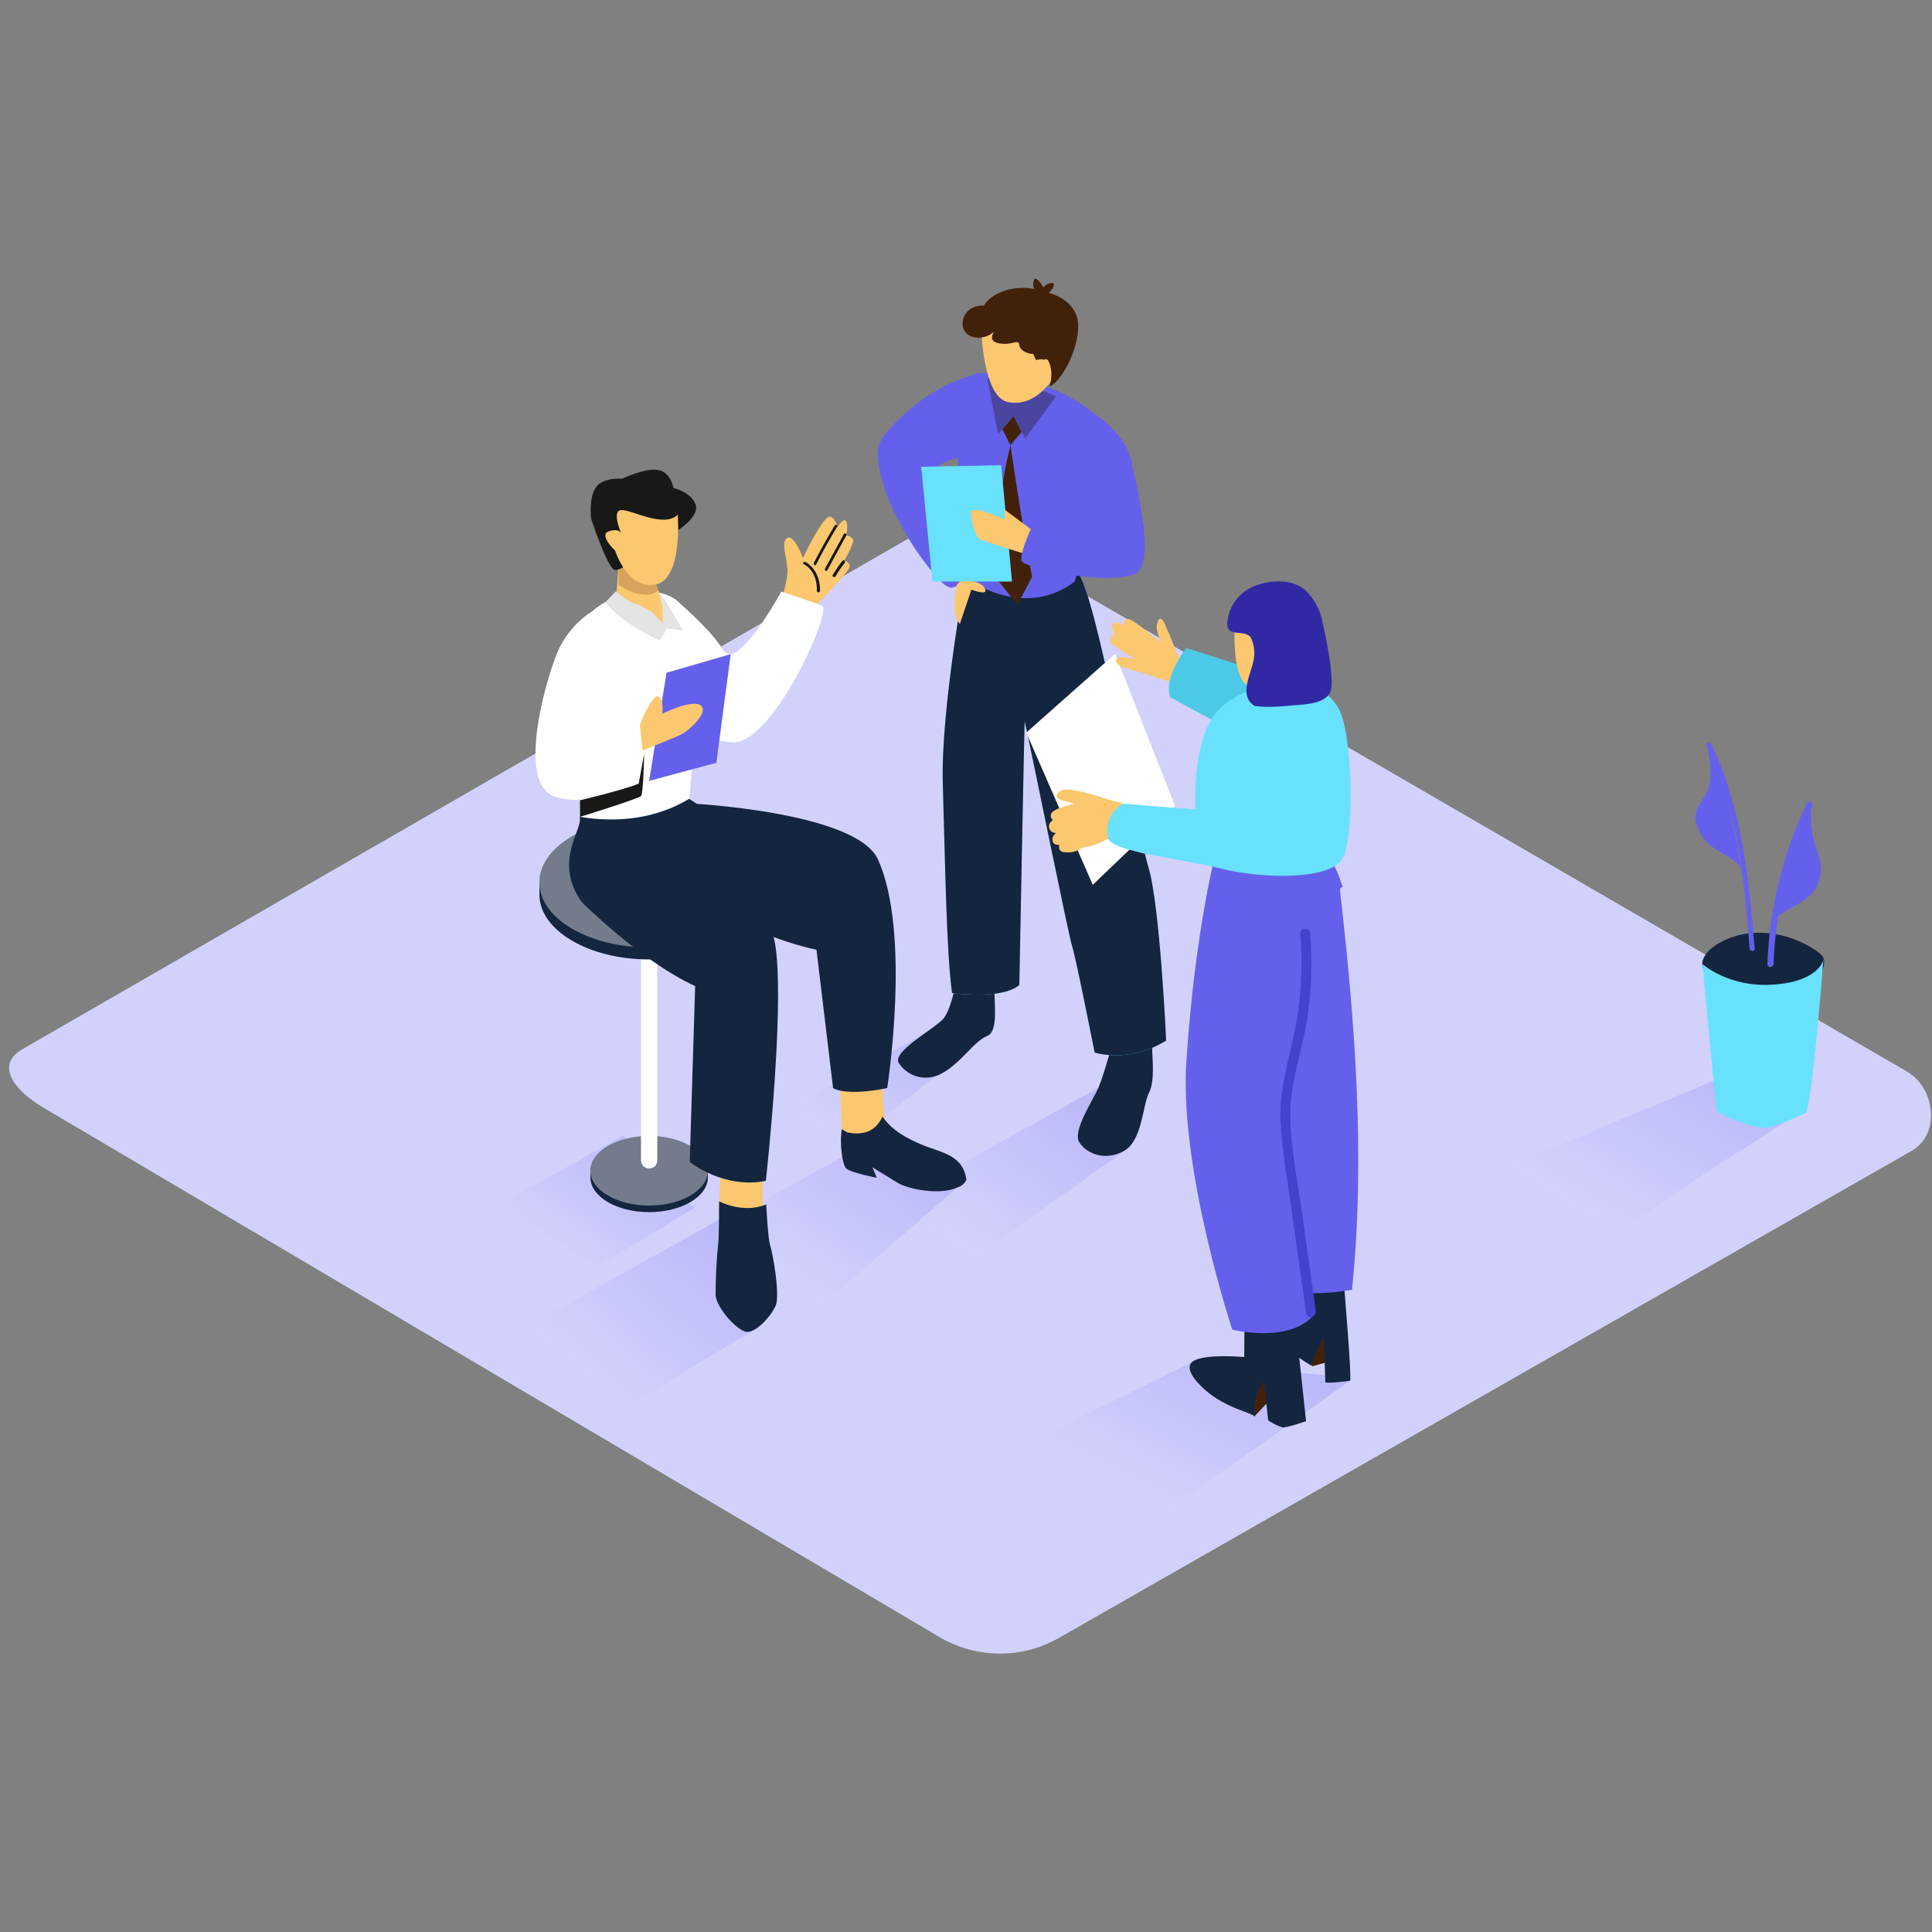 <svg xmlns="http://www.w3.org/2000/svg" width="500" height="500" viewBox="0 0 500 500" fill="none"><rect x="0" y="0" width="500" height="500" fill="#808080" stroke="none"/><path d="M243.697 424.001L11.997 287.101C4.697 283.001 -1.703 276.201 5.497 271.701L237.997 137.701C241.497 135.501 246.797 134.101 250.297 136.201L493.497 277.301C500.897 281.601 502.197 293.501 494.797 297.801L274.197 423.801C264.797 429.301 253.197 429.301 243.697 424.001Z" fill="#D2D1FC"></path><path opacity="0.63" d="M161.195 294L129.195 311.8L154.495 327.8L179.795 312.6C177.395 310.9 163.795 295.6 161.195 294Z" fill="url(#paint0_linear_3011_3281)"></path><path opacity="0.63" d="M308.794 352.301L271.094 371.001L303.894 389.801L349.394 357.301C345.294 354.701 312.894 354.901 308.794 352.301Z" fill="url(#paint1_linear_3011_3281)"></path><path opacity="0.63" d="M284.298 281.5L232.398 310.3L253.198 324.7L292.798 296.6C288.798 294 288.398 284 284.298 281.5Z" fill="url(#paint2_linear_3011_3281)"></path><path opacity="0.63" d="M241.194 266.4L205.094 286.5L219.594 296.5L252.794 270C249.994 268.1 244.094 268.2 241.194 266.4Z" fill="url(#paint3_linear_3011_3281)"></path><path opacity="0.63" d="M189.595 313.701L137.695 342.601L163.895 363.101L196.295 343.401C192.195 340.801 193.695 316.301 189.595 313.701Z" fill="url(#paint4_linear_3011_3281)"></path><path opacity="0.63" d="M248.597 303.7C245.197 303.1 241.797 302.1 238.497 301C234.497 299.6 230.197 297.5 227.797 293.9L187.797 316.2L213.997 336.7L250.197 305.2C249.597 304.8 248.997 304.3 248.597 303.7Z" fill="url(#paint5_linear_3011_3281)"></path><path opacity="0.63" d="M433.998 308.502C444.598 301.402 455.398 294.602 466.098 287.702L450.898 276.602L391.898 301.202C398.998 304.902 408.698 311.902 418.798 319.102C423.898 315.502 428.898 311.902 433.998 308.502Z" fill="url(#paint6_linear_3011_3281)"></path><path d="M297.506 264C295.906 264 293.806 265.6 292.306 266.3L288.406 268.2C288.406 268.2 285.806 277.9 284.306 281.4C282.806 284.9 277.506 292.7 279.306 295.6C281.106 298.5 285.906 300.6 290.806 297.9C295.706 295.2 295.606 286.2 297.406 282.7C298.906 279.8 298.206 273.7 298.206 272.3C298.306 269.6 298.106 266.8 297.506 264Z" fill="#14253F"></path><path d="M257.106 246.4C255.506 246.4 253.306 248 251.906 248.8L248.006 250.7C248.006 250.7 246.606 261.2 243.906 263.9C241.206 266.6 230.806 272.3 232.606 275.1C235.106 278.9 240.006 280 243.906 277.7C248.806 275 252.006 269.5 255.506 268.1C258.506 266.9 257.206 259.1 257.406 256.4C257.606 251.9 257.806 250.9 257.106 246.4Z" fill="#14253F"></path><path d="M250.099 147.701C250.099 147.701 243.399 183.401 243.999 202.901C244.599 222.401 244.899 246.401 246.399 257.001C246.399 257.001 259.399 258.801 263.799 254.901C263.799 254.901 265.099 186.301 265.199 186.701C267.199 195.701 276.499 241.901 277.499 245.001C278.499 248.101 283.299 272.401 283.299 272.401C283.299 272.401 292.099 275.301 301.799 269.301C301.799 269.301 300.199 234.201 297.199 224.401C294.199 214.601 283.699 152.601 278.599 147.701" fill="#68E1FD"></path><path d="M250.099 147.701C250.099 147.701 243.399 183.401 243.999 202.901C244.599 222.401 244.899 246.401 246.399 257.001C246.399 257.001 259.399 258.801 263.799 254.901C263.799 254.901 265.099 186.301 265.199 186.701C267.199 195.701 276.499 241.901 277.499 245.001C278.499 248.101 283.299 272.401 283.299 272.401C283.299 272.401 292.099 275.301 301.799 269.301C301.799 269.301 300.199 234.201 297.199 224.401C294.199 214.601 283.699 152.601 278.599 147.701" fill="#14253F"></path><path d="M278.102 150.501C278.102 150.501 289.602 117.201 284.902 109.501C280.202 101.801 261.702 95.901 252.802 96.601C243.902 97.301 249.602 150.101 251.002 150.501C252.402 150.901 265.602 160.001 278.102 150.501Z" fill="#6560EB"></path><path d="M281.902 106.101L268.002 100.301C265.502 112.501 262.902 124.701 260.102 136.901L279.502 140.301C279.502 140.301 291.102 133.901 292.902 123.801C294.702 113.701 282.502 106.601 281.902 106.101Z" fill="#6560EB"></path><path d="M253.903 116.8C253.903 116.8 252.003 98.6 252.003 97C246.603 98.5 241.503 101.1 237.103 104.6C234.803 106.4 232.703 108.3 230.803 110.4C229.503 111.6 228.403 113.1 227.603 114.7C226.903 116.5 227.203 118.7 227.403 120.6C228.303 125.1 229.803 129.5 232.003 133.6C234.303 138.3 237.103 142.8 240.403 146.9C241.403 148.1 244.703 152.8 246.803 152C251.103 150.5 252.903 145.5 252.903 145.5C252.903 145.5 250.903 141.6 248.803 136.8C247.503 133.9 241.803 127.5 241.103 123C241.703 122.2 242.303 121.5 242.903 120.8C245.603 118.1 250.403 118.6 253.903 116.8Z" fill="#6560EB"></path><path opacity="0.35" d="M255.5 97.999L258.3 112.299L262.3 107.699L265.3 113.499L273.3 102.599C273.3 102.599 260.9 96.799 255.5 97.999Z" fill="#181816"></path><path d="M253.906 83.3C253.906 83.3 253.906 102.8 261.006 104.1C268.906 105.5 273.306 96.6 273.306 96.6C273.306 96.6 274.306 79.4 266.506 77.9C258.706 76.4 254.106 80.8 253.906 83.3Z" fill="#FBC76F"></path><path d="M269.602 75.4C269.602 75.4 276.602 76.2 278.602 81.7C280.602 87.2 275.402 98.3 271.702 100L276.202 90.3L275.902 83.7L269.602 75.4Z" fill="#42210B"></path><path d="M278.499 84.2C277.899 80.3 275.399 78.4 271.999 76.4C271.699 76.2 271.499 76.1 271.199 76C271.799 75.5 272.399 74.8 272.699 74C272.799 73.7 272.699 73.4 272.499 73.3C272.399 73.3 272.299 73.2 272.299 73.2C271.399 73.3 270.599 73.7 269.999 74.4C269.599 73.6 269.099 72.9 268.399 72.3C268.199 72.1 267.899 72.1 267.699 72.3C267.599 72.4 267.599 72.4 267.599 72.5C267.299 73.3 267.299 74.1 267.699 74.8C264.199 74.1 260.499 74.6 257.399 76.4C256.299 77.1 255.299 78 254.599 79.1C253.599 79 252.699 79.2 251.799 79.6C249.899 80.5 248.799 82.5 249.199 84.6C249.699 86.9 252.199 87.7 254.299 87.3C255.399 87.1 256.399 86.6 257.199 85.9C256.599 87 256.199 88.3 258.299 88.8C261.899 89.6 263.599 87.5 263.799 89.3C263.999 90.8 265.999 91.6 267.399 91.6C267.499 91.8 267.799 92.4 268.099 93.2C268.799 93 269.599 92.9 270.299 93.1C270.499 92.9 270.899 92.9 271.099 93.1L271.199 93.2C272.399 95.3 272.199 97.6 271.699 100.1C273.599 98.4 275.199 96.4 276.399 94.2C277.899 91 278.999 87.5 278.499 84.2Z" fill="#42210B"></path><path d="M259.406 111.101L261.506 115.201L264.406 111.801L262.306 107.701L259.406 111.101Z" fill="#42210B"></path><path d="M261.506 115.201C261.506 115.201 264.506 135.901 267.106 149.301L263.306 156.501L258.406 150.401C258.306 150.401 256.306 136.301 261.506 115.201Z" fill="#42210B"></path><path d="M261.906 150.5L259.106 120.4L238.406 120.8L241.306 150.5H261.906Z" fill="#68E1FD"></path><path d="M269.005 138.6L260.005 131.9V134.4C260.005 134.4 251.905 130.8 251.405 132.3C251.005 134.1 252.405 139.2 253.805 139.7C255.205 140.2 260.905 142 260.905 142L265.405 143.4L269.005 138.6Z" fill="#FBC76F"></path><path d="M292.999 120.4C292.999 120.4 298.899 143.1 294.799 147.7C290.699 152.3 264.599 147.3 264.299 145C263.999 142.7 267.599 135 267.599 135L282.199 136.6" fill="#6560EB"></path><path d="M248.4 150.5C248.4 150.5 253.9 149.6 255 152.6C255.6 154.2 251.4 152.6 251.4 152.6L248.4 161.5C247.5 160.4 247 159 247 157.5C247 155.5 247.2 153.4 247.6 151.4L248.4 150.5Z" fill="#FBC76F"></path><path d="M197.502 302.401C197.102 303.601 197.502 314.501 197.502 314.501L186.102 313.501L186.702 293.801L197.502 302.401Z" fill="#FBC76F"></path><path d="M186.103 310.9C186.103 310.9 192.303 314.2 198.303 311.7C198.303 311.7 198.703 320.4 199.303 322.2C199.903 324 202.003 335.2 200.703 338C199.403 340.8 195.803 344.7 193.403 344.7C191.003 344.7 185.403 338.5 185.203 335.2C185.203 330.7 185.403 326.1 185.903 321.6C186.103 319.8 186.103 310.9 186.103 310.9Z" fill="#14253F"></path><path d="M228.5 281.702C228.2 282.902 229.4 293.802 229.4 293.802L218 293.702L217 274.102L228.5 281.702Z" fill="#FBC76F"></path><path d="M238.698 296.3C234.698 294.6 230.997 292.7 228.398 289C227.298 291.2 225.798 292.8 223.198 293.2C221.998 293.4 220.798 293.4 219.598 293.1C219.298 293.1 219.198 293.1 219.198 293.1V293C218.698 292.8 218.298 292.5 217.898 292.2C217.198 295.7 217.998 301.5 218.998 302.4C220.198 303.5 226.898 304.8 226.898 304.8L225.798 302.1L232.298 306.1C235.098 307.8 243.298 309.4 247.798 307.3C248.798 307 249.598 306.3 250.098 305.4C249.298 298.8 243.498 298.3 238.698 296.3Z" fill="#14253F"></path><path d="M167.997 313.701C176.392 313.701 183.197 309.672 183.197 304.701C183.197 299.731 176.392 295.701 167.997 295.701C159.602 295.701 152.797 299.731 152.797 304.701C152.797 309.672 159.602 313.701 167.997 313.701Z" fill="#14253F"></path><path d="M152.797 302.801V304.801H183.197V303.101" fill="#14253F"></path><path d="M167.997 312C176.392 312 183.197 307.971 183.197 303C183.197 298.029 176.392 294 167.997 294C159.602 294 152.797 298.029 152.797 303C152.797 307.971 159.602 312 167.997 312Z" fill="#14253F"></path><path opacity="0.4" d="M167.997 312C176.392 312 183.197 307.971 183.197 303C183.197 298.029 176.392 294 167.997 294C159.602 294 152.797 298.029 152.797 303C152.797 307.971 159.602 312 167.997 312Z" fill="white"></path><path d="M167.998 246.602C169.198 246.602 170.098 247.502 170.098 248.702V300.302C170.098 301.502 169.198 302.402 167.998 302.402C166.798 302.402 165.898 301.502 165.898 300.302V248.702C165.898 247.502 166.798 246.602 167.998 246.602Z" fill="white"></path><path d="M168.002 248.301C183.686 248.301 196.402 240.78 196.402 231.501C196.402 222.223 183.686 214.701 168.002 214.701C152.317 214.701 139.602 222.223 139.602 231.501C139.602 240.78 152.317 248.301 168.002 248.301Z" fill="#14253F"></path><path d="M139.602 227.9V231.7H196.302V228.6" fill="#14253F"></path><path d="M168.002 245.202C183.686 245.202 196.402 237.68 196.402 228.402C196.402 219.123 183.686 211.602 168.002 211.602C152.317 211.602 139.602 219.123 139.602 228.402C139.602 237.68 152.317 245.202 168.002 245.202Z" fill="#14253F"></path><path opacity="0.4" d="M168.002 245.202C183.686 245.202 196.402 237.68 196.402 228.402C196.402 219.123 183.686 211.602 168.002 211.602C152.317 211.602 139.602 219.123 139.602 228.402C139.602 237.68 152.317 245.202 168.002 245.202Z" fill="white"></path><path d="M170.602 226.8C170.602 226.8 190.302 241.2 211.302 245.8L215.602 281.6C215.602 281.6 218.602 283.8 229.602 281.6C229.602 281.6 235.902 241.5 227.202 222.4C221.502 210 178.202 207.9 178.202 207.9" fill="#14253F"></path><path d="M150.6 233.501C150.6 233.501 163.2 225.501 169.4 222.401L186.8 212.201L178.3 206.701L150 211.401C151.1 214.501 142.9 222.801 150.6 233.501Z" fill="#14253F"></path><path d="M201.797 156.801C201.797 156.801 203.997 150.101 203.797 147.201C203.597 144.301 201.997 140.101 203.797 139.201C205.597 138.301 207.797 144.401 207.797 144.401C207.797 144.401 213.197 133.001 214.897 133.701C216.597 134.401 216.597 136.601 216.597 136.601C216.597 136.601 218.397 133.701 218.997 134.901C219.597 136.101 218.997 138.501 218.997 138.501C218.997 138.501 220.597 138.801 220.797 139.801C220.997 140.801 218.497 145.101 218.497 145.101C219.297 145.201 219.897 145.801 219.897 146.601C219.997 147.901 209.697 158.201 209.697 158.201" fill="#FBC76F"></path><path d="M174.602 155.002C174.602 155.002 183.702 162.502 187.202 168.302C190.702 174.102 202.202 153.102 202.202 153.102C202.202 153.102 210.202 155.702 212.802 156.802C215.402 157.902 199.902 193.302 189.202 192.102C178.502 190.902 178.902 188.802 178.902 188.802" fill="white"></path><path d="M150.099 211.401C159.899 213.001 169.799 211.901 178.399 206.701C179.699 191.501 180.799 176.401 179.099 161.101C179.099 161.001 179.099 160.901 179.099 160.701C178.099 158.401 176.599 156.501 174.599 155.001C169.599 151.601 161.499 153.301 156.699 155.801C155.499 156.401 154.499 157.201 153.499 158.001C148.099 175.401 150.299 193.501 150.099 211.401Z" fill="white"></path><path d="M168.998 147.9L160.098 146L159.398 155.7C159.398 155.7 165.998 162.5 172.598 161.6L170.698 153.5C169.998 151.7 169.398 149.8 168.998 147.9Z" fill="#FBC76F"></path><path opacity="0.2" d="M169.2 148.8C165.9 147.1 160.2 146 160.2 146L160 151.3C160 151.3 166.6 156.1 170.5 152.7C169.9 151.5 169.5 150.1 169.2 148.8Z" fill="#42210B"></path><path d="M175.301 137.301C175.301 137.301 181.201 133.701 180.001 130.501C178.801 127.301 174.301 126.301 174.301 126.301C174.301 126.301 173.601 122.101 170.201 121.601C166.801 121.101 161.001 123.901 161.001 123.901C161.001 123.901 155.901 123.401 154.101 126.301C152.301 129.201 153.001 134.301 153.001 134.301C153.001 134.301 157.201 147.101 159.101 147.501C161.001 147.901 165.701 143.101 165.701 143.101" fill="#181816"></path><path d="M175.396 133.2C175.396 133.2 176.796 150.2 169.496 151.3C162.196 152.4 159.196 142.5 159.196 142.5C159.196 142.5 154.796 138.4 157.596 137.5C160.396 136.6 160.796 138.1 160.796 138.1C160.796 138.1 158.096 132 160.896 132C163.696 132 171.896 136.7 175.396 133.2Z" fill="#FBC76F"></path><path d="M159.403 153C159.403 153 162.903 156.2 165.103 156.4L168.603 158.3L171.503 161.3V157.1C171.203 155.9 171.003 154.6 170.803 153.4C170.903 153.4 173.903 158.3 173.903 158.3L176.803 163.1L172.603 162.7L170.803 165.8C170.803 165.8 160.303 161.1 156.703 155.8L159.403 153Z" fill="#E4E4E4"></path><path d="M216.003 136.002C214.103 139.202 212.303 142.402 210.603 145.702C210.403 146.102 211.003 146.502 211.203 146.102C212.903 142.802 214.703 139.502 216.603 136.402C216.903 136.002 216.303 135.602 216.003 136.002Z" fill="#181816"></path><path d="M218.401 138.201L213.501 147.201C213.301 147.601 213.901 148.001 214.101 147.601L219.001 138.601C219.301 138.201 218.601 137.801 218.401 138.201Z" fill="#181816"></path><path d="M218.1 145.101C217.1 146.201 216.3 147.501 215.5 148.801C215.4 149.001 215.5 149.201 215.7 149.301C215.9 149.401 216.1 149.301 216.2 149.201C216.9 148.001 217.7 146.801 218.6 145.701C218.9 145.301 218.4 144.701 218.1 145.101Z" fill="#181816"></path><path d="M208.402 145.402C208.002 145.202 207.602 145.802 208.002 146.002C210.502 147.302 211.502 150.202 211.402 152.902C211.402 153.102 211.602 153.302 211.802 153.302C212.002 153.302 212.202 153.102 212.202 152.902C212.302 150.002 211.102 146.902 208.402 145.402Z" fill="#181816"></path><path d="M153.399 158.102C149.699 160.402 146.799 163.702 144.799 167.602C141.799 173.802 133.399 202.002 143.199 206.002C152.999 210.002 170.199 200.902 170.199 200.902L169.199 185.902L154.399 188.002" fill="white"></path><path d="M172.5 174.101C172.4 174.601 168 202.101 168 202.101L185.4 197.401L189.1 169.301L172.5 174.101Z" fill="#6560EB"></path><path d="M165.602 187.601C165.602 187.601 168.702 179.701 170.302 180.201C171.902 180.701 171.402 184.701 171.402 184.701C171.402 184.701 179.302 180.801 181.402 182.601C183.502 184.401 178.302 188.901 176.802 189.801C175.302 190.701 166.302 194.201 166.302 194.201L165.602 187.601Z" fill="#FBC76F"></path><path d="M150.102 207.102C150.102 207.102 160.802 204.602 165.302 202.802C165.302 202.802 166.702 194.902 166.702 195.202C166.702 195.502 166.502 205.302 165.902 206.002C165.302 206.702 150.102 211.402 150.102 211.402V207.102Z" fill="#181816"></path><path d="M150.602 233.501C150.602 233.501 165.802 248.701 179.902 255.201L178.502 300.701C178.502 300.701 187.202 307.801 198.202 305.601C198.202 305.601 203.802 255.201 200.102 242.001C196.402 228.801 172.502 217.701 172.502 217.701" fill="#14253F"></path><path d="M265.602 189.599L288.602 169.199L304.102 208.599L282.802 228.999L265.602 189.599Z" fill="white"></path><path d="M305.804 170.799C304.804 169.899 304.304 168.299 303.804 167.099C303.204 165.699 302.704 164.199 302.004 162.799C301.604 161.999 301.204 160.299 300.304 160.099C299.904 159.999 299.604 160.999 299.504 161.299C299.304 161.999 299.304 162.699 299.504 163.399C299.804 164.299 300.004 165.199 300.104 166.199C300.104 166.199 293.604 160.399 292.104 160.199C290.604 159.999 290.804 161.799 290.804 161.799C290.804 161.799 289.004 160.599 288.104 161.299C287.204 161.999 288.504 163.999 288.504 163.999C288.504 163.999 286.704 165.199 287.604 166.399C288.504 167.599 294.004 170.599 294.004 170.599C294.004 170.599 290.204 169.699 289.304 170.199C288.404 170.699 288.904 172.099 290.404 172.599C291.904 173.099 295.804 174.199 295.804 174.199C295.804 174.199 302.204 176.299 304.804 176.999C307.404 177.699 316.604 183.399 316.604 183.399L317.804 174.999C317.104 175.099 307.004 171.899 305.804 170.799Z" fill="#FBC76F"></path><path d="M334.903 176.599L307.003 167.699C307.003 167.699 300.903 175.499 302.903 180.499L315.103 187.099" fill="#4CC9E7"></path><path d="M339.605 353.6L345.705 351.9L344.705 344.5C344.705 344.5 338.105 345.6 339.605 353.6Z" fill="#42210B"></path><path d="M347.802 332.099C347.802 332.099 349.902 357.099 349.402 357.299C348.902 357.499 343.002 358.099 343.002 357.699C343.002 357.299 342.602 346.299 342.602 346.299C342.602 346.299 339.702 351.099 339.502 353.499C339.502 353.499 332.502 349.499 331.202 346.399C329.902 343.299 334.202 329.899 335.802 329.199" fill="#14253F"></path><path d="M324.604 366.6L331.504 359.3L327.104 353.6C327.004 353.7 322.804 362.9 324.604 366.6Z" fill="#42210B"></path><path d="M334.803 337.799L338.003 367.799C338.003 367.799 332.803 369.599 331.903 369.399C330.603 368.999 329.403 368.399 328.203 367.599L327.103 357.599C327.103 357.599 324.103 360.599 324.703 366.599C324.703 366.199 320.003 364.599 319.403 364.299C317.503 363.499 315.603 362.499 313.903 361.299C312.103 360.099 305.303 354.399 308.903 352.199C312.003 350.299 322.003 351.199 322.003 351.199L322.103 338.799" fill="#14253F"></path><path d="M346.799 230.499C346.699 230.099 346.899 229.699 347.299 229.599C347.399 229.599 347.399 229.599 347.499 229.599C346.399 226.199 345.299 223.599 344.099 222.199L315.099 218.799C315.099 218.799 309.299 239.499 306.999 275.199C305.299 302.899 318.899 344.099 318.899 344.099C318.899 344.099 332.899 347.699 339.699 340.699L339.399 334.699C342.899 334.699 346.399 334.399 349.899 333.799C353.399 299.499 350.699 264.699 346.799 230.499Z" fill="#6560EB"></path><path d="M340.505 339.1C339.305 330.5 338.105 322 336.905 313.4C335.705 305.2 334.005 296.8 333.905 288.5C333.905 280.4 336.705 272.8 338.105 264.9C339.405 257.2 339.705 249.5 339.105 241.7C339.005 239.9 336.405 239.9 336.505 241.7C337.205 250.4 336.705 259.1 334.905 267.6C333.305 275.2 331.005 282.4 331.405 290.3C331.805 298.2 333.305 306.3 334.405 314.1C335.605 322.7 336.805 331.2 338.005 339.8C338.305 341.7 340.805 340.9 340.505 339.1Z" fill="#4641CF"></path><path d="M297.205 214.199C297.305 213.899 297.305 213.599 297.205 213.299H297.405C297.705 213.299 298.005 213.299 298.305 213.099L298.605 213.199C300.205 213.699 300.905 211.199 299.305 210.699C298.005 210.299 296.705 209.899 295.505 209.599H295.405C292.805 208.599 290.105 207.799 287.405 207.099C286.505 206.799 285.605 206.499 284.705 206.199H284.605C282.205 205.399 279.805 204.799 277.305 204.399C275.905 204.199 274.305 204.199 273.505 205.599C273.405 205.799 273.405 206.099 273.505 206.299C274.005 206.999 274.705 207.099 275.505 207.299L278.005 207.999C277.005 208.199 276.105 208.499 275.105 208.899C274.105 209.099 273.105 209.499 272.305 210.199C271.905 210.599 271.805 211.299 272.105 211.799C272.205 211.999 272.305 212.099 272.505 212.199C271.705 212.799 271.105 213.699 271.705 214.699C272.005 215.299 272.705 215.599 273.305 215.599C272.605 216.099 272.205 216.899 272.405 217.699C272.605 218.499 273.405 218.699 274.205 218.699C273.905 219.299 274.105 220.099 274.805 220.399C274.905 220.499 275.005 220.499 275.205 220.499C276.805 220.799 278.405 220.499 279.805 219.599C279.905 219.499 280.005 219.499 280.005 219.399C281.205 219.299 282.405 218.999 283.505 218.599C284.005 218.399 284.505 218.099 285.005 217.899C285.305 217.799 285.605 217.699 285.905 217.499C286.005 217.399 286.605 217.099 286.705 217.199L291.905 219.199C293.305 219.699 295.805 221.399 297.305 220.799C298.805 220.199 298.205 217.699 296.605 218.299C296.905 218.199 296.205 218.099 296.105 217.999L294.705 217.399C296.005 217.899 297.405 218.199 298.805 218.199C299.505 218.199 300.105 217.599 300.105 216.799C300.105 216.499 300.005 216.199 299.705 215.899C298.905 215.499 298.105 214.799 297.205 214.199Z" fill="#FBC76F"></path><path d="M334.899 176.6C334.899 176.6 318.799 176.6 313.199 186.7C308.499 195.2 309.399 209.5 309.399 209.5L290.799 208C290.799 208 285.499 210.2 286.799 216.9C287.499 220.5 305.999 222.2 316.099 224.8C326.199 227.4 344.699 228 347.599 221.9C350.499 215.8 350.099 191 346.699 183.9C343.299 176.8 334.899 176.6 334.899 176.6Z" fill="#68E1FD"></path><path d="M333.103 175.4C333.103 175.4 326.603 180.3 322.603 177.3C318.603 174.3 319.603 161.4 319.603 161.4C319.603 161.4 321.603 157.6 329.203 162.4C336.803 167.2 333.103 175.4 333.103 175.4Z" fill="#FBC76F"></path><path d="M335.698 177.2C335.598 177 335.498 176.9 335.498 176.9L331.498 178.2L331.398 178.4C332.898 177.9 334.298 177.5 335.698 177.2Z" fill="#7F252B"></path><path d="M342.305 161.2C341.805 158.1 340.305 155.3 338.105 153C334.805 149.9 329.705 150 325.705 151.3C321.405 152.5 318.205 156.2 317.705 160.6C316.805 165.5 322.505 162.5 323.805 165.2C324.505 166.8 324.805 168.6 324.505 170.4C324.105 173.3 322.405 176.1 322.605 179.1C322.605 180.6 323.405 181.9 324.705 182.7C328.205 183.2 332.005 182.8 335.205 182.5C337.905 182.3 343.405 182.1 344.405 178.7C345.505 174.8 342.305 161.2 342.305 161.2Z" fill="#3129A3"></path><path d="M471.994 248.299C471.894 247.899 471.794 247.599 471.494 247.299C471.094 246.799 470.494 246.399 469.994 245.999C462.494 240.899 452.095 239.499 444.195 244.499C442.395 245.599 439.694 248.199 440.794 250.599C441.394 251.999 443.294 252.799 444.594 253.399C448.994 255.099 453.494 256.299 458.094 256.899C459.794 257.199 461.495 257.499 463.195 257.599C465.595 257.799 467.894 256.799 469.394 254.999C470.594 253.499 472.494 250.499 471.994 248.299Z" fill="#14253F"></path><path d="M440.602 249.499C440.602 249.499 447.402 255.699 459.202 254.799C471.002 253.899 471.902 248.299 471.902 248.299C471.902 248.299 468.902 287.399 467.202 288.099C465.502 288.799 459.602 291.699 456.702 291.899C453.802 292.099 444.602 288.399 444.302 287.399C444.002 286.399 440.602 249.499 440.602 249.499Z" fill="#68E1FD"></path><path d="M442.796 192.5C442.396 191.8 441.296 192.4 441.696 193.1C449.796 209.4 451.396 227.7 452.796 245.5C452.896 246.3 454.196 246.3 454.096 245.5C452.596 227.5 450.896 209 442.796 192.5Z" fill="#6560EB"></path><path d="M441.698 192.6C441.698 192.6 443.898 201.1 441.598 205.3C439.298 209.5 437.398 210.4 440.098 215.7C442.798 221 450.298 221.7 450.798 225.7C451.298 229.7 447.298 199.8 441.698 192.6Z" fill="#6560EB"></path><path d="M467.598 207.9C461.398 220.9 457.898 235.1 457.398 249.5C457.398 250.5 458.898 250.5 458.998 249.5C459.498 235.4 462.898 221.5 468.998 208.7C469.398 207.8 467.998 207 467.598 207.9Z" fill="#6560EB"></path><path d="M468.695 212C468.695 211.1 468.495 209.5 468.595 208C468.295 208.2 467.995 208.4 467.695 208.6C464.595 216.1 460.095 233.6 458.695 239C460.595 235 468.195 234.4 470.495 228.7C471.495 226.3 471.495 223.5 470.595 221.1C469.395 218.1 468.795 215.1 468.695 212Z" fill="#6560EB"></path><defs><linearGradient id="paint0_linear_3011_3281" x1="187.344" y1="215.972" x2="117.379" y2="313.119" gradientUnits="userSpaceOnUse"><stop stop-color="#6560EB"></stop><stop offset="0.935" stop-color="#D2D1FC"></stop></linearGradient><linearGradient id="paint1_linear_3011_3281" x1="361.075" y1="265.731" x2="294.345" y2="394.961" gradientUnits="userSpaceOnUse"><stop stop-color="#6560EB"></stop><stop offset="0.935" stop-color="#D2D1FC"></stop></linearGradient><linearGradient id="paint2_linear_3011_3281" x1="301.809" y1="181.772" x2="210.622" y2="300.021" gradientUnits="userSpaceOnUse"><stop stop-color="#6560EB"></stop><stop offset="0.935" stop-color="#D2D1FC"></stop></linearGradient><linearGradient id="paint3_linear_3011_3281" x1="259.91" y1="196.914" x2="198.805" y2="286.727" gradientUnits="userSpaceOnUse"><stop stop-color="#6560EB"></stop><stop offset="0.935" stop-color="#D2D1FC"></stop></linearGradient><linearGradient id="paint4_linear_3011_3281" x1="205.038" y1="199.661" x2="97.712" y2="317.743" gradientUnits="userSpaceOnUse"><stop stop-color="#6560EB"></stop><stop offset="0.935" stop-color="#D2D1FC"></stop></linearGradient><linearGradient id="paint5_linear_3011_3281" x1="259.506" y1="195.096" x2="170.193" y2="315.869" gradientUnits="userSpaceOnUse"><stop stop-color="#6560EB"></stop><stop offset="0.935" stop-color="#D2D1FC"></stop></linearGradient><linearGradient id="paint6_linear_3011_3281" x1="477.168" y1="178.49" x2="394.234" y2="312.785" gradientUnits="userSpaceOnUse"><stop stop-color="#6560EB"></stop><stop offset="0.935" stop-color="#D2D1FC"></stop></linearGradient></defs></svg>
